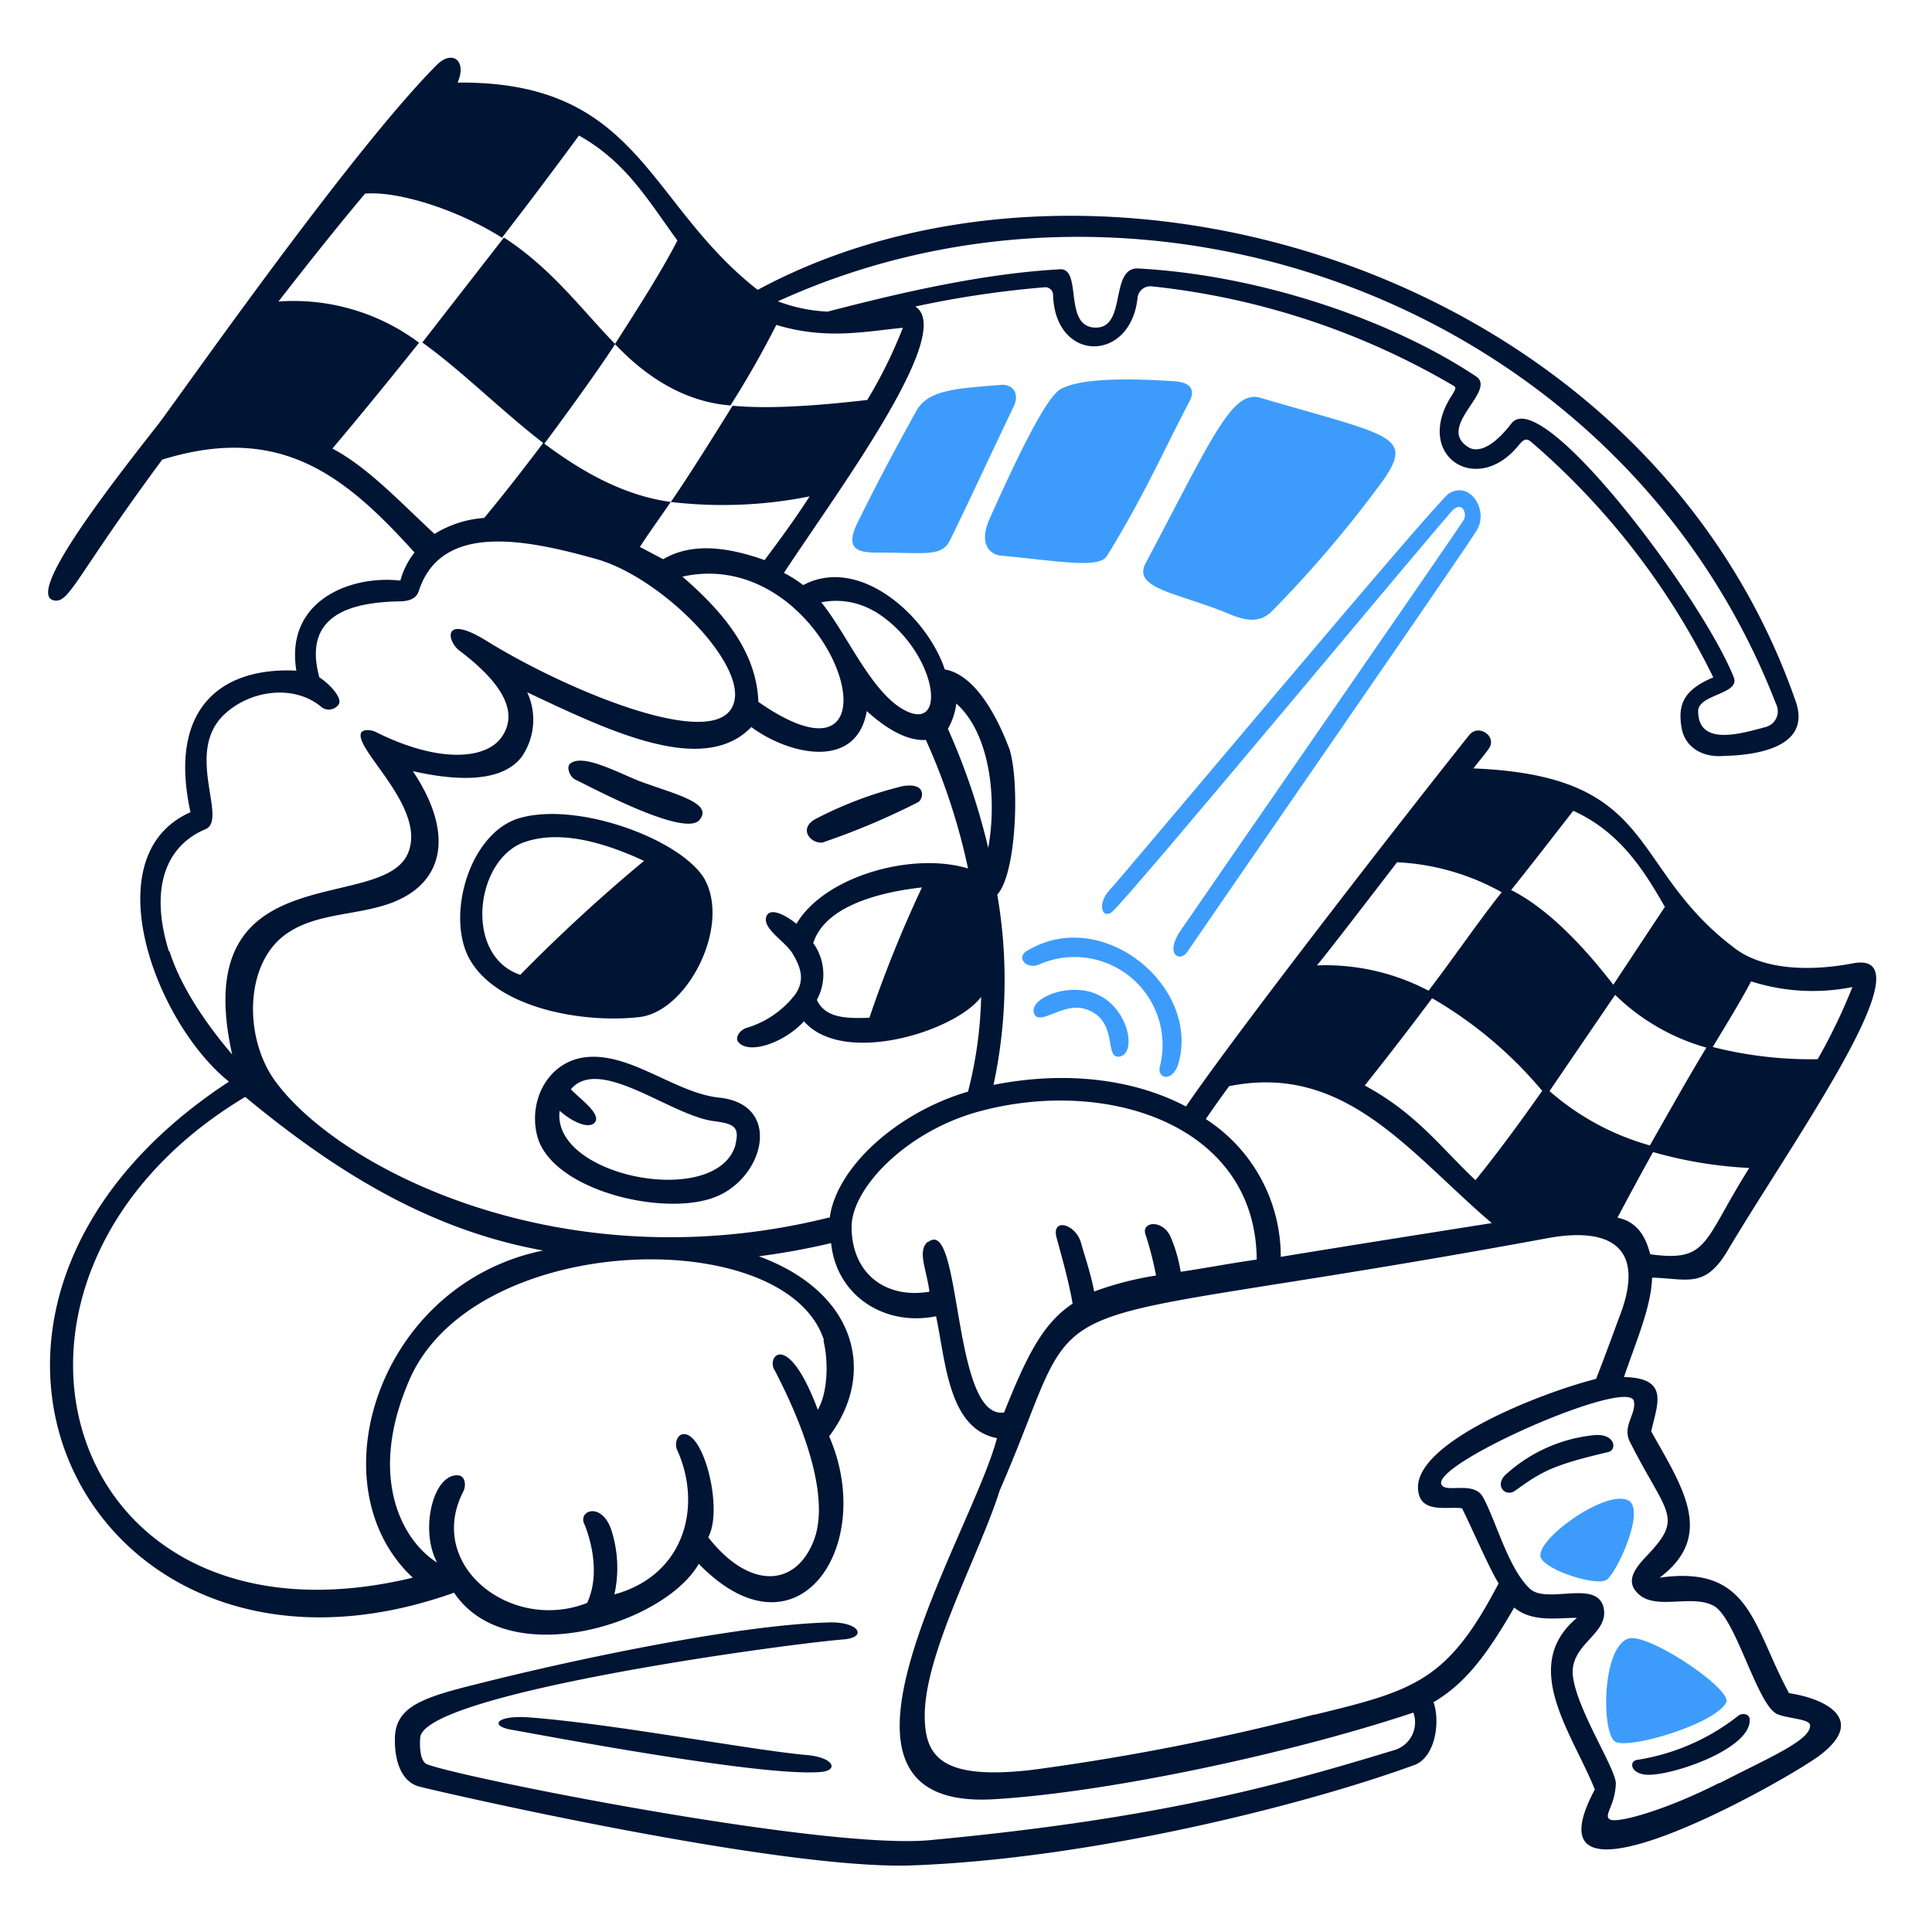 <svg xmlns="http://www.w3.org/2000/svg" width="155" height="155" fill="none"><path fill="#3D9CFB" d="M80.27 30.883c-3.574.286-5.828.386-6.77 2.108-.942 1.721-2.71 4.887-4.74 9.025-.973 2.03.077 2.316 1.544 2.316 4.069 0 5.265.378 5.944-1.05 1.544-3.158 3.158-6.655 5.119-10.762.448-1.042-.209-1.737-1.096-1.637Zm50.32 100.593c-2.107.826-2.107 7.674-.98 8.268 1.127.594 7.944-1.405 8.878-3.157.556-1.035-6.392-5.713-7.898-5.111Zm-29.413-99.543c-2.316-.772-3.914 3.165-9.264 13.248-1.127 2.1 2.787 2.4 6.847 4.138 1.128.447 2.178.671 3.158-.155a94.618 94.618 0 0 0 9.179-10.808c2.262-3.412.386-3.412-9.92-6.423Zm-7.072-1.351c-5.72-.378-7.905.078-8.955.602-1.05.525-3.011 4.285-5.798 10.53-.826 1.962.077 2.788.98 2.865 4.74.447 7.852 1.065 8.493 0 3.134-5.126 4.292-7.975 6.623-12.414.386-.757.263-1.505-1.343-1.583ZM82.587 76.177c-1.205.525-.302 1.652.772 1.205a7.058 7.058 0 0 1 9.688 8.214c-.224.98 1.127 1.281 1.544-.456 1.552-6.068-6.068-12.352-12.004-8.963Z"/><path fill="#3D9CFB" d="M86.956 80.917c2.78.772 1.652 3.814 2.71 3.86 1.73.039.903-4.593-2.486-5.273-2.185-.447-4.632.772-4.215 1.807.417 1.034 2.262-.85 3.991-.394Zm41.951 45.819c.811-.548 3.235-5.798 1.653-6.4-1.884-.772-7.45 3.234-6.949 4.632.51 1.088 4.563 2.316 5.296 1.768Zm-12.684-87.129c-.98.602-26.032 30.548-27.16 31.752-1.126 1.205-.601 2.41.148 1.807 1.428-1.204 26.634-31.598 27.383-32.278.748-.679 1.134.379.833.826-1.057 1.66-19.184 27.793-22.72 32.957-1.281 1.876-.077 2.556.525 1.73 3.536-5.188 22.195-32.123 23.245-33.853.981-1.582-.525-4.045-2.254-2.941Z"/><path fill="#001434" d="M139.468 137.644a17.412 17.412 0 0 1-8.052 3.536c-.826.069-.602 1.274.981 1.204 2.254-.077 8.121-2.184 7.974-4.439 0-.455-.609-.54-.903-.301Zm-96.902.147c-2.787-.224-3.312.679-1.544.98 1.768.301 20.311 3.86 24.905 3.382 1.35-.147.973-1.158-1.205-1.351-4.477-.394-15.193-2.463-22.156-3.011Z"/><path fill="#001434" d="M143.529 135.838c-2.933-5.404-3.088-10.306-10.383-9.264 4.516-3.389 1.806-7.295-.672-11.734.448-2.108 1.544-4.293-2.185-4.362.904-2.71 2.185-5.574 2.255-7.975 2.787.069 4.215.903 6.021-2.108 5.204-8.793 16.452-24.387 10.036-23.098-3.613.68-7.218.448-9.403-1.204-8.723-6.547-6.021-13.843-20.991-14.445.525-.68.981-1.204 1.205-1.544.772-.972-.772-2.092-1.544-1.127-5.404 6.778-18.73 23.932-22.72 29.792-4.285-2.254-9.782-2.857-15.44-1.73a40.248 40.248 0 0 0 .3-15.27c1.544-1.66 1.807-9.032.98-11.665-2.03-5.342-4.214-6.245-5.187-6.392-1.428-4.292-6.848-9.18-11.364-6.77-.484-.373-1-.702-1.544-.98 4.138-6.324 13.842-19.301 10.538-21.37a80.406 80.406 0 0 1 10.376-1.544.619.619 0 0 1 .68.602c.146 5.443 6.175 5.481 6.77.301a1.038 1.038 0 0 1 1.127-.98 60.21 60.21 0 0 1 24.225 7.975c.301.154.078.378-.069.679-3.25 4.871 1.891 8.268 5.265 4.138.378-.456.602-.68 1.05-.301a59.453 59.453 0 0 1 14.599 18.883c-2.316.973-2.857 2.108-2.556 3.984.224 1.505 1.544 2.486 3.459 2.316 2.779-.07 6.948-.772 5.713-4.362-12.113-34.849-56.195-47.625-83.284-33.027-8.948-6.994-9.48-16.775-24.072-16.629.772-1.806-.455-2.632-1.66-1.428-6.84 6.848-20.458 26.333-22.341 28.82-4.44 5.635-10.53 13.61-8.423 14.142 1.274.301 1.652-1.729 8.724-11.286 9.48-2.934 14.668 1.281 20.242 7.45a6.336 6.336 0 0 0-1.135 2.254c-3.984-.448-9.264 1.582-8.346 7.226-6.098-.301-10.306 3.088-8.492 11.356-7.82 3.459-2.856 16.853 3.088 21.616-28.14 18.436-11.062 51.385 18.058 41.001 4.284 6.4 16.853 2.563 19.632-2.316 7.905 8.13 14.297-1.428 10.46-10.229 3.76-4.964 2.317-11.51-5.643-14.444a56.25 56.25 0 0 0 5.798-1.058c.448 4.293 4.362 6.701 8.422 5.868.773 3.613.981 9.032 4.887 9.781-2.1 7.975-16.32 29.946-.224 28.966 8.956-.525 23.624-3.613 33.629-6.948a2.317 2.317 0 0 1-1.505 3.003c-9.264 2.818-18.791 5.496-37.234 7.226-8.43.826-37.829-5.041-40.407-6.091-.525-.232-.602-1.359-.525-2.185.587-3.528 28.958-7.419 33.93-7.821 2.03-.154 1.281-1.505-1.351-1.358-7.296.224-20.466 3.01-28.14 4.964-4.285 1.057-6.323 1.806-6.47 4.138-.077 1.729.387 3.651 1.954 4.06 1.567.41 28.819 6.701 39.503 6.323 14.514-.525 31.653-4.887 40.322-8.052 1.652-.602 2.108-3.381 1.544-5.041 2.409-1.428 4.138-3.536 6.47-7.597 1.428 1.205 3.458.826 5.041.826-4.632 3.86-.378 9.264 1.428 13.773-5.944 11.132 14.522-.232 17.903-2.633 3.999-2.918.687-4.647-2.324-5.095Zm-11.132-35.211c-.224-.772-.679-2.555-2.633-2.934.826-1.544 1.807-3.389 2.857-5.265a34.032 34.032 0 0 0 7.72 1.274c-3.76 5.952-3.227 7.566-7.944 6.925Zm8.091-21.894a16.2 16.2 0 0 0 8.129.455 46.298 46.298 0 0 1-2.787 5.79 31.967 31.967 0 0 1-8.423-.98c1.235-2.03 2.309-3.806 3.081-5.265Zm-3.606 5.342c-1.544 2.555-2.632 4.516-4.516 7.82a20.626 20.626 0 0 1-8.052-4.361c3.157-4.632 4.74-6.948 5.265-7.72a17.12 17.12 0 0 0 7.334 4.238l-.031.023Zm-10.684-19.038c3.86 1.737 5.79 4.972 7.372 7.72-1.057 1.583-2.486 3.76-4.138 6.246-1.057-1.351-4.439-5.72-8.198-7.597 1.907-2.377 3.636-4.632 4.995-6.369h-.031Zm-2.486 22.497c-1.953 2.787-3.86 5.342-5.342 7.148-2.934-2.787-4.741-5.342-8.879-7.596a277.21 277.21 0 0 0 5.404-7.002 33.21 33.21 0 0 1 8.848 7.45h-.031Zm-11.658-18.359c2.957.138 5.841.962 8.423 2.409-1.806 2.262-3.914 5.342-5.867 7.898a17.764 17.764 0 0 0-8.955-2.03c1.011-1.205 5.149-6.617 6.43-8.277h-.031ZM98.614 87.14c9.333-1.876 14.444 5.342 21.068 10.986-5.265.833-11.433 1.806-16.93 2.709a13.122 13.122 0 0 0-6.014-11.055 90.201 90.201 0 0 1 1.876-2.64ZM76.72 56.445c2.632 2.316 3.312 7.45 2.563 11.58a53.374 53.374 0 0 0-3.235-9.55 5.463 5.463 0 0 0 .672-2.015v-.015Zm-6.616-7.442c4.817 2.864 6.014 9.472 2.779 8.121-2.857-1.204-4.887-6.245-6.995-8.8a6.029 6.029 0 0 1 4.216.694v-.015Zm-9.264 7.295c-.147-4.138-3.011-7.372-6.092-10.036 12.206-2.702 18.69 18.822 6.1 10.052l-.008-.016Zm81.632.147a1.305 1.305 0 0 1-.826 1.884c-2.046.556-5.405 1.544-5.405-1.281 0-1.351 3.382-1.351 2.857-2.702-2.494-6.315-15.363-23.477-17.826-20.389-1.737 2.254-2.933 2.316-3.536 1.876-2.485-1.652 2.401-4.516.672-5.643-6.516-4.339-16.891-8.075-27.02-8.647-2.409-.2-.95 4.74-3.467 4.74-2.725 0-.972-4.956-3.003-4.67-6.77.378-14.15 2.262-18.528 3.389a13.121 13.121 0 0 1-3.983-.826c29.575-13.518 67.666.216 80.072 32.285l-.007-.015v-.001ZM26.67 35.987a404.74 404.74 0 0 0 6.949-8.492 16.815 16.815 0 0 0-11.28-3.305c2.402-3.088 4.733-6.021 6.949-8.654 2.555-.224 7.295 1.205 10.985 3.536a450.92 450.92 0 0 0 6.176-8.199c3.76 2.108 5.49 5.111 7.898 8.423-1.274 2.47-3.088 5.311-5.01 8.307 2.377 2.516 5.473 4.632 9.264 4.925a76.725 76.725 0 0 0 3.682-6.461c3.984 1.204 7.072.532 10.152.231a37.555 37.555 0 0 1-2.856 5.79c-3.189.37-7.55.772-10.808.463-.201.332-3.567 5.767-4.957 7.72 3.714.439 7.474.288 11.14-.447-1.204 1.876-2.485 3.605-3.613 5.11-2.563-.903-5.643-1.544-8.129-.07-.602-.3-1.274-.678-1.876-.98.672-1.05 1.544-2.254 2.478-3.613-3.798-.517-7.156-2.447-10.144-4.678.224-.278 3.968-5.327 5.682-7.99-2.702-2.78-5.103-6.076-8.924-8.546l-6.547 8.422c3.134 2.24 6.269 5.404 9.696 8.06-1.652 2.185-3.227 4.207-4.732 6.014a8.77 8.77 0 0 0-3.983 1.282c-2.602-2.394-5.312-5.327-8.168-6.833l-.023-.015ZM13.547 76.309c-1.544-4.964-.3-8.423 2.934-9.782 1.884-.772-1.876-6.392 1.73-9.403 2.107-1.806 5.496-2.184 7.604-.378a.963.963 0 0 0 1.35-.224c.371-.532-.826-1.73-1.543-2.177-1.429-5.195 2.856-6.021 6.392-6.099.68 0 1.358-.146 1.582-.826 1.807-5.566 8.655-4.138 14.298-2.555 5.342 1.544 12.26 8.646 10.908 11.734-1.544 3.76-13.618-1.358-19.786-5.195-3.536-2.177-3.165 0-2.185.772 3.991 3.01 4.632 5.265 3.39 6.994-1.244 1.73-4.972 2.108-10.083-.448-.456-.224-1.204-.224-1.204.224-.155 1.428 4.964 5.72 3.913 9.18-1.543 5.488-17.91-.078-14.22 16.474-1.79-2.092-4.045-5.18-5.026-8.268l-.054-.023Zm6.091 11.665c7.08 5.867 14.669 10.684 23.933 12.352-13.24 2.71-18.35 18.883-10.453 26.248-28.395 6.832-37.443-24.202-13.425-38.585l-.055-.015Zm46.421 19.555c.456 1.883.301 4.292-.448 5.574-2.439-6.516-4.168-4.231-3.458-3.166 3.088 5.945 4.285 10.909 3.088 13.773-1.505 3.682-5.188 3.76-8.423-.378 1.205-2.185-.3-8.315-1.96-8.276-.526 0-.773.772-.526 1.281 2.03 4.509.603 10.036-5.04 11.58a9.888 9.888 0 0 0-.302-5.334c-.826-2.108-2.632-1.359-2.107-.301 0 0 1.544 3.458.224 6.315-6.092 2.408-13.009-3.011-9.928-8.956.223-.447.154-1.196-.379-1.273-2.03-.224-3.157 4.362-1.73 6.994-2.778-1.729-5.565-6.77-2.315-14.444 4.995-12.198 30.348-12.846 33.358-3.374l-.054-.015Zm.456-9.851c-21.246 5.311-39.31-3.86-44.468-10.986-2.478-3.458-2.409-9.264.772-11.657 2.409-1.807 5.643-1.544 8.492-2.563 4.517-1.652 5.042-5.79 1.807-10.607 3.613.825 7.149.903 8.723-1.128a5.234 5.234 0 0 0 .456-5.195c6.547 3.088 14.143 6.778 17.98 2.787 2.934 2.184 8.423 3.535 9.264-1.282 1.73 1.583 3.381 2.409 4.74 2.316a50.501 50.501 0 0 1 3.382 10.314c-4.44-1.359-11.511.602-13.765 4.44-.834-.68-2.108-1.36-2.409-.603-.378.973 1.544 2.03 2.108 3.003.671 1.135.972 2.108.224 3.235a7.673 7.673 0 0 1-3.915 2.71c-.525.154-.972.772-.679 1.127.834 1.057 3.69.077 5.273-1.652 3.157 3.613 12.113.826 14.213-1.953a33.12 33.12 0 0 1-1.05 7.596c-5.752 1.683-10.57 6.122-11.094 10.113l-.054-.015Zm-1.282-21.971c.903-3.011 5.343-4.138 8.732-4.509a100.29 100.29 0 0 0-4.215 10.453c-1.961.077-3.536 0-4.216-1.428a4.298 4.298 0 0 0-.247-4.501l-.054-.015Zm9.18 23.932c-.827.772-.078 2.185.154 3.991-3.613.602-6.246-1.544-6.246-5.196 0-3.088 4.362-7.673 10.23-9.264 10.228-2.787 22.195 1.05 22.272 11.882-2.108.301-4.069.679-6.1.98a11.813 11.813 0 0 0-.771-2.71c-.602-1.544-2.486-1.35-2.03-.224.342 1.06.618 2.141.826 3.235-1.694.261-3.356.69-4.964 1.282-.302-1.544-.68-2.563-1.058-3.914-.448-1.544-2.409-2.03-1.953-.379.455 1.652.98 3.536 1.281 5.265-2.316 1.544-3.613 3.992-5.496 8.732-4.2.633-3.374-15.819-6.091-13.672l-.055-.008Zm30.996 37.921a188.477 188.477 0 0 1-22.644 4.439c-7.225.826-8.576-1.058-8.576-4.362 0-5.041 4.439-13.016 6.013-18.057 7.72-17.718-.185-12.09 43.943-20.242 5.203-.958 7.975.826 5.713 6.469-.525 1.436-1.127 3.088-1.807 4.817-4.439 1.128-14.212 4.964-14.289 8.655 0 2.254 2.316 1.544 3.535 1.729.772 1.544 2.255 4.964 2.934 6.022-4.084 7.828-6.716 8.584-14.768 10.537l-.054-.007Zm32.501 5.489c-4.285 2.185-8.121 3.234-8.724 2.933-.602-.301.371-1.05.448-2.856.077-1.127-3.235-6.091-3.458-8.801-.155-2.486 2.933-3.235 2.478-5.342-.525-2.316-4.586-.224-5.937-1.544-1.737-1.652-2.71-5.489-3.767-7.373-.772-1.281-2.996-.232-3.312-.98-.711-1.683 14.915-8.562 15.44-6.694.231 1.05-.973 2.031-.301 3.312 2.933 5.79 4.315 5.968 1.428 9.025-.772.818-1.876 1.961-.896 3.011 1.351 1.544 4.285.147 6.092 1.05 1.806.772 3.551 8.021 5.187 8.731.834.363 2.633.378 2.633.903.039 1.212-3.343 2.602-7.257 4.632l-.054-.007Z"/><path fill="#001434" d="M127.803 115.148a12.352 12.352 0 0 0-6.84 3.011c-1.189.918-.231 2.03.603 1.428 2.099-1.506 2.933-2.031 7.442-3.088.756-.147.602-1.567-1.205-1.351ZM46.18 62.559c1.188.556 8.723 4.632 9.927 3.234 1.205-1.397-2.107-2.107-4.887-3.157-1.883-.772-4.516-2.185-5.496-1.359-.301.301 0 1.066.455 1.282Zm3.057-34.941c0 .039 0 .047.054 0s-.023-.054-.054 0ZM65.966 67.6a57.383 57.383 0 0 0 7.673-3.234c.448-.232.772-1.66-1.281-1.282a31.082 31.082 0 0 0-6.948 2.632c-1.351.757-.425 1.954.556 1.884ZM57.69 88.059c-3.536-.371-7.149-3.683-10.762-3.235-2.934.378-4.508 3.389-3.86 6.176.98 4.439 10.113 6.67 14.298 5.041 3.968-1.536 5.442-7.45.324-7.982Zm1.281 3.914c-1.667 4.987-14.745 2.416-14.073-2.857 1.127.98 2.316 1.428 2.787.98.671-.679-1.205-1.96-1.884-2.71 2.316-2.701 7.952 2.078 11.433 2.556 1.807.224 2.108.525 1.737 2.03Zm-7.604-10.384c3.86-.525 7.296-7.373 5.119-11.132-1.954-3.158-10.16-6.176-14.823-4.818-4.06 1.205-5.96 8.022-3.914 11.442 2.324 3.883 9.179 5.04 13.618 4.508Zm-9.627-3.381c-4.593-1.544-3.613-9.403.448-10.685 3.01-.98 6.624.224 9.48 1.544a133.133 133.133 0 0 0-9.928 9.14Z"/></svg>